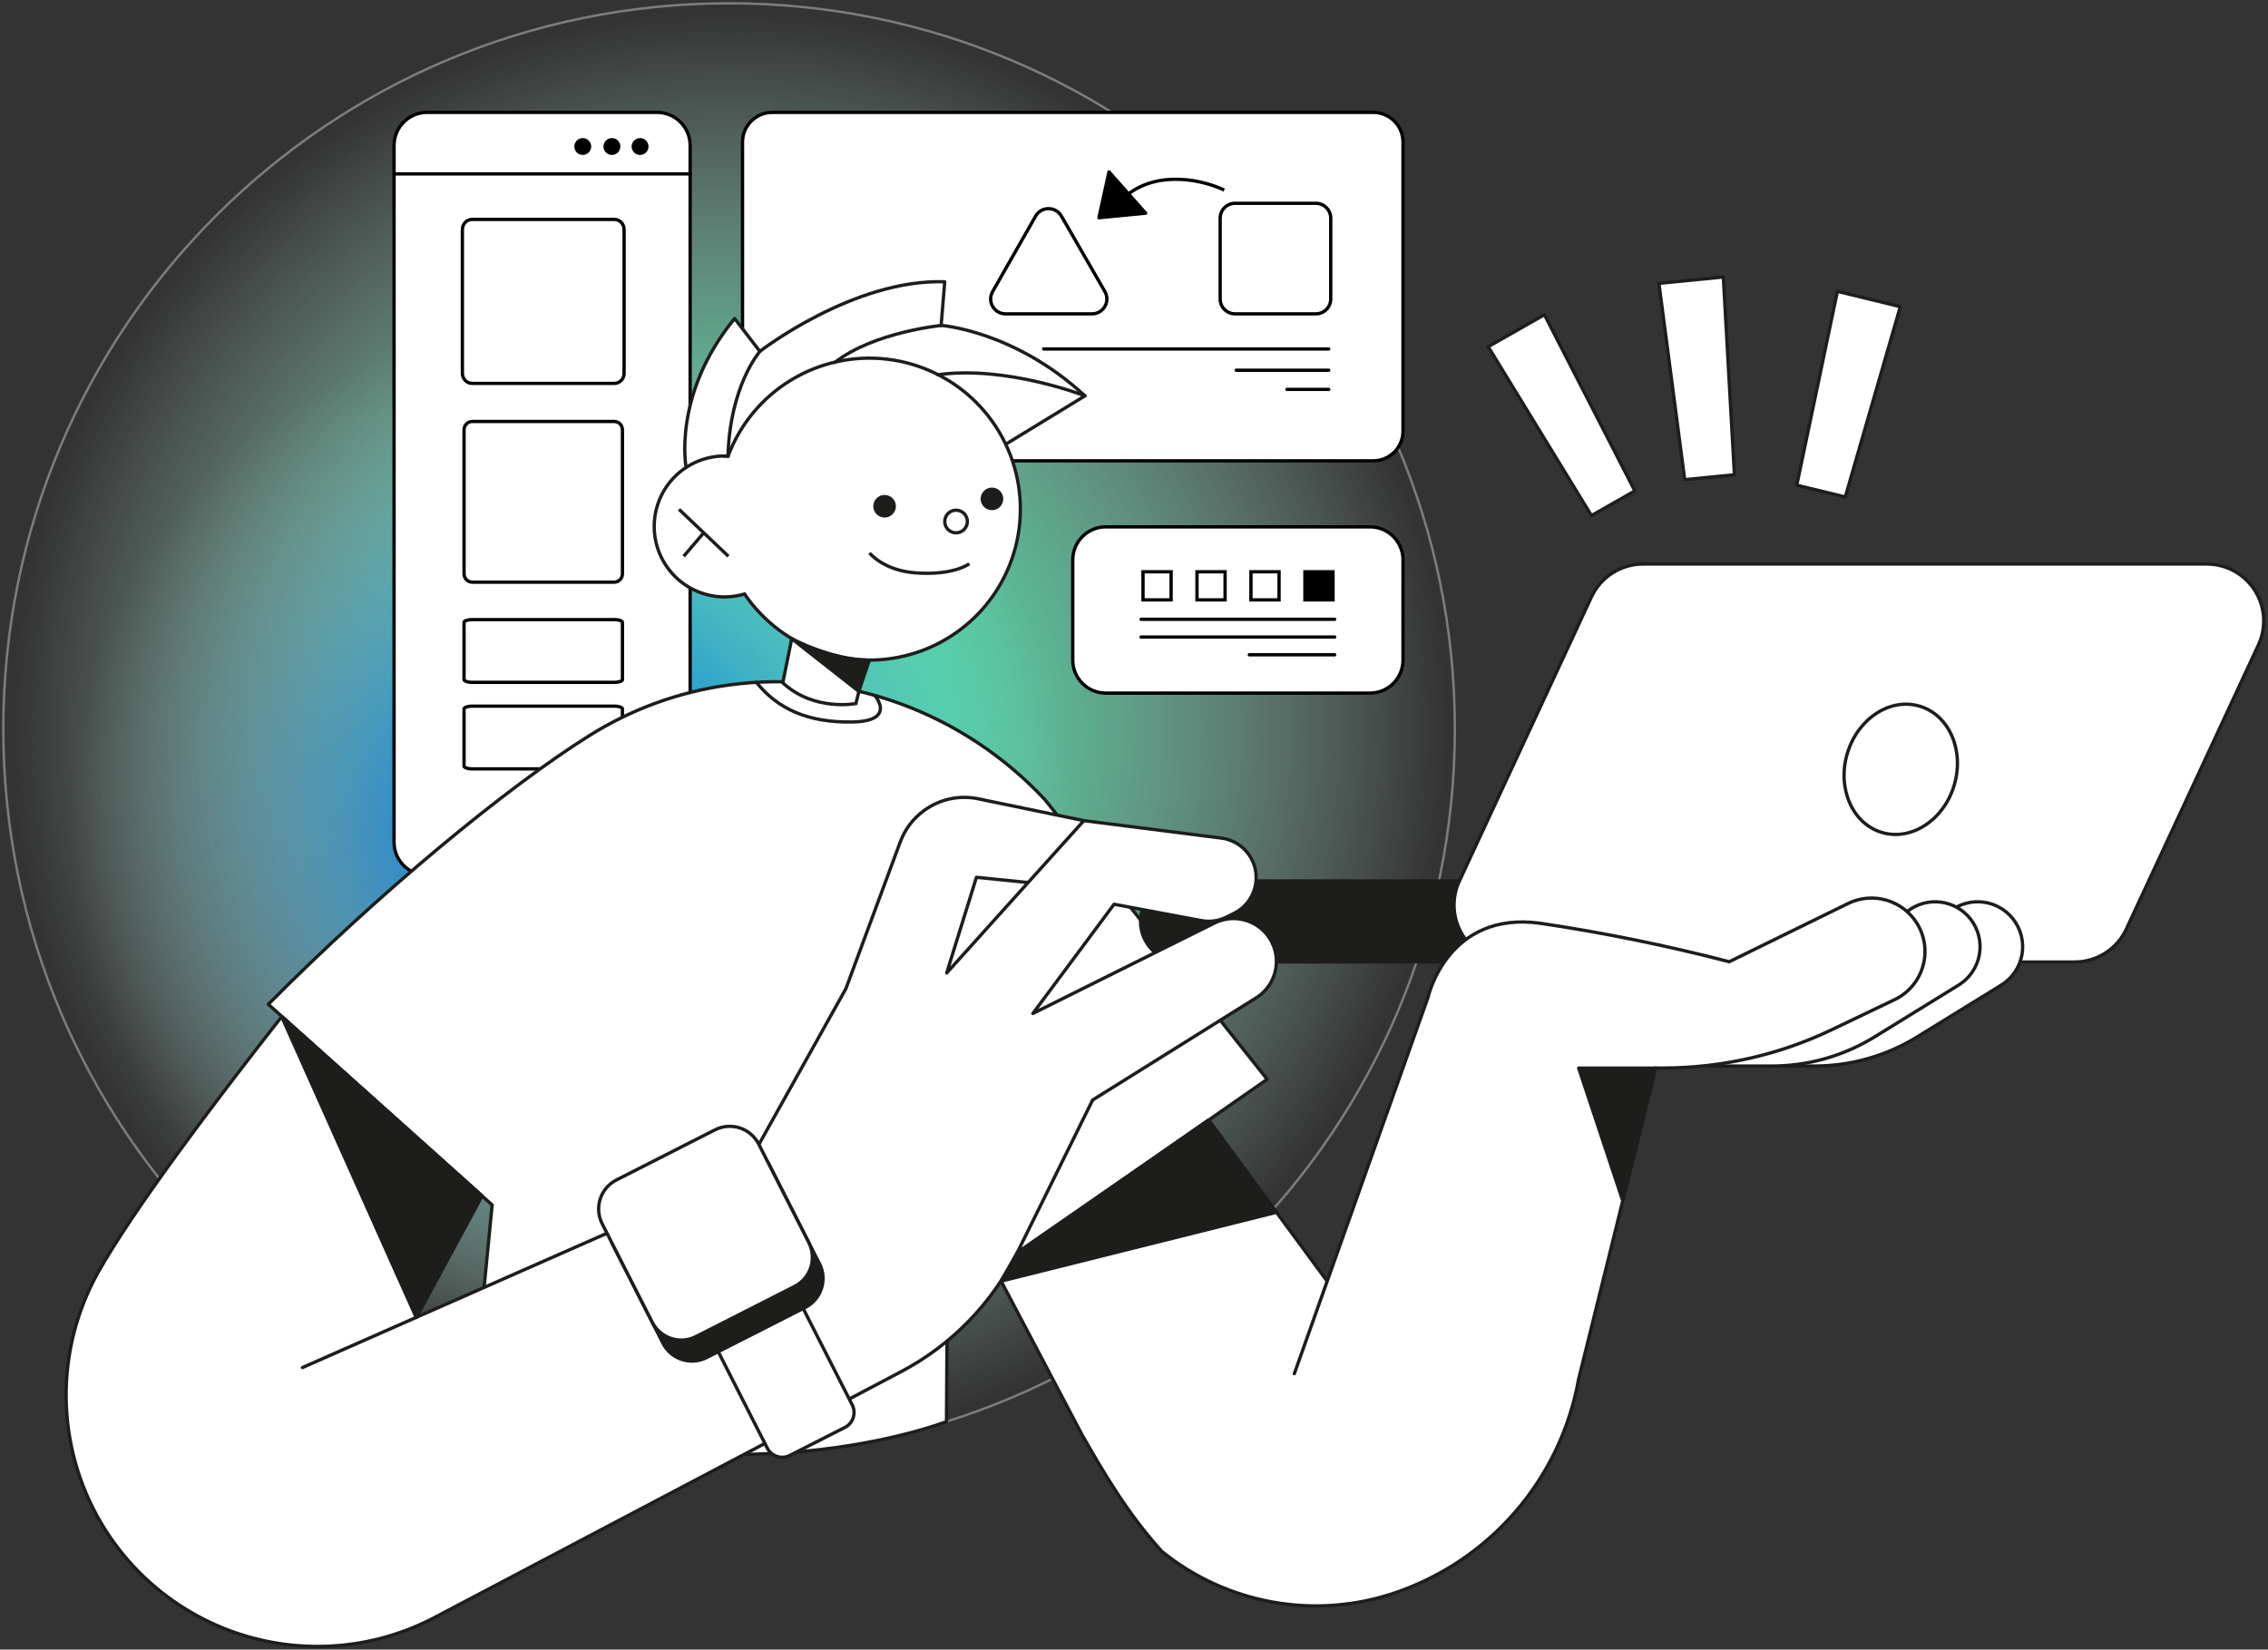 <svg width="686" height="499" viewBox="0 0 686 499" fill="none" xmlns="http://www.w3.org/2000/svg">
<rect x="0" y="0" width="686" height="499" fill="#333333" stroke="none"/>
<path d="M220.525 440.051C341.766 440.051 440.051 341.766 440.051 220.525C440.051 99.285 341.766 1 220.525 1C99.285 1 1 99.285 1 220.525C1 341.766 99.285 440.051 220.525 440.051Z" fill="url(#paint0_radial_84_286)" stroke="#7D7D7D" stroke-width="0.72" stroke-linecap="round" stroke-linejoin="round"/>
<path d="M173 403C258.052 403 327 334.052 327 249C327 163.948 258.052 95 173 95C87.948 95 19 163.948 19 249C19 334.052 87.948 403 173 403Z" fill="url(#paint1_radial_84_286)"/>
<path d="M129.19 34H198.745C204.268 34 208.745 38.477 208.745 44V254.777C208.745 260.3 204.268 264.777 198.745 264.777H129.19C123.667 264.777 119.19 260.3 119.19 254.777V44C119.19 38.477 123.667 34 129.19 34Z" fill="white" stroke="black" stroke-linecap="round" stroke-linejoin="round"/>
<path d="M233.589 34H415.366C420.337 34 424.366 38.029 424.366 43V130.4C424.366 135.371 420.337 139.4 415.366 139.4H233.589C228.619 139.4 224.589 135.371 224.589 130.4V43C224.589 38.029 228.619 34 233.589 34Z" fill="white" stroke="black" stroke-linecap="round" stroke-linejoin="round"/>
<path d="M334.478 159.377H414.366C419.889 159.377 424.366 163.854 424.366 169.377V199.666C424.366 205.188 419.889 209.666 414.366 209.666H334.478C328.955 209.666 324.478 205.188 324.478 199.666V169.377C324.478 163.854 328.955 159.377 334.478 159.377Z" fill="white" stroke="black" stroke-linecap="round" stroke-linejoin="round"/>
<path d="M292.439 110.104C282.764 103.588 276.968 92.684 276.978 81.019H310.855L292.439 110.104Z" fill="white"/>
<path d="M287.905 105.286H246.034" stroke="black" stroke-linecap="round" stroke-linejoin="round"/>
<path d="M246.034 109.873H260.899" stroke="black" stroke-linecap="round" stroke-linejoin="round"/>
<path d="M315.676 105.572H401.903" stroke="black" stroke-linecap="round" stroke-linejoin="round"/>
<path d="M401.905 111.998H373.909" stroke="black" stroke-linecap="round" stroke-linejoin="round"/>
<path d="M401.905 117.793H389.267" stroke="black" stroke-linecap="round" stroke-linejoin="round"/>
<path d="M403.199 172.967H394.698V181.468H403.199V172.967Z" fill="black" stroke="black"/>
<path d="M386.876 172.966H378.375V181.467H386.876V172.966Z" fill="white" stroke="black"/>
<path d="M370.552 172.966H362.051V181.467H370.552V172.966Z" fill="white" stroke="black"/>
<path d="M354.225 172.966H345.723V181.467H354.225V172.966Z" fill="white" stroke="black"/>
<path d="M403.699 187.336H345.144" stroke="black" stroke-linecap="round" stroke-linejoin="round"/>
<path d="M403.699 192.705H345.144" stroke="black" stroke-linecap="round" stroke-linejoin="round"/>
<path d="M403.699 198.074H377.875" stroke="black" stroke-linecap="round" stroke-linejoin="round"/>
<path d="M208.745 52.601H119.19" stroke="black" stroke-miterlimit="10" stroke-linecap="round"/>
<path d="M193.6 46.379C192.464 46.379 191.544 45.458 191.544 44.323C191.544 43.187 192.464 42.267 193.6 42.267C194.735 42.267 195.656 43.187 195.656 44.323C195.656 45.458 194.735 46.379 193.6 46.379Z" fill="black" stroke="black" stroke-miterlimit="10" stroke-linecap="round"/>
<path d="M185.082 46.379C183.947 46.379 183.026 45.458 183.026 44.323C183.026 43.187 183.947 42.267 185.082 42.267C186.218 42.267 187.139 43.187 187.139 44.323C187.139 45.458 186.218 46.379 185.082 46.379Z" fill="black" stroke="black" stroke-miterlimit="10" stroke-linecap="round"/>
<path d="M176.27 46.379C175.134 46.379 174.214 45.458 174.214 44.323C174.214 43.187 175.134 42.267 176.27 42.267C177.405 42.267 178.326 43.187 178.326 44.323C178.326 45.458 177.405 46.379 176.27 46.379Z" fill="black" stroke="black" stroke-miterlimit="10" stroke-linecap="round"/>
<path d="M142.803 66.377H185.821C187.589 66.377 188.768 67.898 188.768 69.42V112.934C188.768 114.76 187.294 115.977 185.821 115.977H142.803C141.035 115.977 139.857 114.456 139.857 112.934V69.42C139.857 67.898 141.035 66.377 142.803 66.377Z" stroke="black" stroke-miterlimit="10" stroke-linecap="round"/>
<path d="M142.803 127.5H185.821C187.267 127.5 188.268 128.749 188.268 130.042V173.556C188.268 175.089 187.036 176.099 185.821 176.099H142.803C141.358 176.099 140.357 174.851 140.357 173.556V130.042C140.357 128.748 141.358 127.5 142.803 127.5Z" fill="white" stroke="black"/>
<path d="M142.803 187.433H185.821C186.653 187.433 187.318 187.577 187.755 187.772C187.974 187.87 188.116 187.971 188.196 188.054C188.256 188.117 188.267 188.152 188.268 188.16V205.685C188.268 205.686 188.271 205.731 188.175 205.819C188.077 205.911 187.909 206.012 187.666 206.107C187.184 206.294 186.511 206.41 185.821 206.41H142.803C141.971 206.41 141.308 206.265 140.871 206.07C140.652 205.972 140.51 205.871 140.429 205.788C140.369 205.725 140.359 205.69 140.357 205.682V188.16C140.359 188.152 140.369 188.117 140.43 188.054C140.51 187.971 140.652 187.87 140.871 187.772C141.308 187.577 141.971 187.433 142.803 187.433Z" fill="white" stroke="black"/>
<path d="M142.803 213.61H185.821C186.653 213.61 187.317 213.755 187.754 213.95C187.974 214.048 188.116 214.149 188.196 214.233C188.257 214.296 188.267 214.331 188.268 214.338V231.862V231.862C188.268 231.866 188.269 231.91 188.175 231.998C188.077 232.089 187.909 232.191 187.666 232.285C187.184 232.473 186.511 232.588 185.821 232.588H142.803C141.971 232.588 141.308 232.443 140.871 232.249C140.652 232.151 140.51 232.049 140.43 231.966C140.369 231.903 140.359 231.868 140.357 231.86V214.338C140.359 214.331 140.369 214.295 140.43 214.233C140.51 214.149 140.652 214.048 140.871 213.95C141.308 213.755 141.971 213.61 142.803 213.61Z" fill="white" stroke="black"/>
<path d="M332.394 65.861L346.519 64.491L335.439 52L332.394 65.861Z" fill="black" stroke="black" stroke-linecap="round" stroke-linejoin="round"/>
<path d="M370.285 57.511C364.659 54.755 350.927 51.173 341.007 58.889" stroke="black"/>
<path d="M373.563 61.499H398.007C400.492 61.499 402.507 63.514 402.507 65.999V90.443C402.507 92.929 400.492 94.943 398.007 94.943H373.563C371.077 94.943 369.063 92.929 369.063 90.443V65.999C369.063 63.514 371.077 61.499 373.563 61.499Z" fill="white" stroke="black"/>
<path d="M313.238 65.389L300.234 88.217C298.525 91.217 300.691 94.944 304.144 94.944H330.292C333.754 94.944 335.919 91.199 334.192 88.199L321.048 65.371C319.313 62.357 314.96 62.367 313.238 65.389Z" fill="white" stroke="black"/>
<path d="M207.544 141.496C207.544 141.496 203.231 119.513 222.2 96.353L229.836 106.296C229.836 106.296 258.171 84.314 285.754 85.242L284.663 98.434C284.663 98.434 306.867 100.051 328.156 119.752L304.159 134.411L207.544 141.496Z" fill="white" stroke="#1D1D1B" stroke-linecap="round" stroke-linejoin="round"/>
<path d="M81.152 303.811C114.452 270.242 153.181 238.228 178.256 222.528C191.085 214.473 205.486 209.253 220.495 207.217C256.027 202.339 291.634 215.719 316.095 241.94L383.272 326.496L300.862 383.953L286.82 345.494L286.28 430.05C286.28 430.05 219.931 455.894 143.063 424.056L148.855 364.504L81.152 303.811Z" fill="white" stroke="#1D1D1B" stroke-linecap="round" stroke-linejoin="round"/>
<path d="M441.447 266.493H357.219C355.61 266.491 354.016 266.807 352.529 267.422C351.042 268.037 349.691 268.939 348.554 270.077C347.416 271.215 346.514 272.567 345.899 274.054C345.284 275.541 344.968 277.135 344.969 278.744C344.969 280.352 345.286 281.945 345.902 283.431C346.518 284.916 347.42 286.266 348.558 287.403C349.696 288.539 351.046 289.441 352.532 290.055C354.018 290.669 355.611 290.985 357.219 290.983H469.92L441.447 266.493Z" fill="#1D1D1B" stroke="#1D1D1B" stroke-linecap="round" stroke-linejoin="round"/>
<path d="M457.056 291.008H627.568C630.856 291 634.073 290.051 636.839 288.273C639.604 286.496 641.804 283.964 643.178 280.976L683.11 195.066C684.322 192.444 684.854 189.559 684.658 186.677C684.463 183.795 683.546 181.008 681.991 178.574C680.436 176.14 678.294 174.136 675.762 172.747C673.23 171.358 670.389 170.628 667.501 170.625H496.988C493.707 170.624 490.493 171.561 487.726 173.325C484.958 175.089 482.752 177.607 481.367 180.582L441.434 266.492C440.205 269.119 439.659 272.013 439.847 274.906C440.035 277.8 440.951 280.599 442.509 283.044C444.067 285.489 446.217 287.501 448.76 288.894C451.303 290.286 454.157 291.013 457.056 291.008Z" fill="white" stroke="#1D1D1B" stroke-linecap="round" stroke-linejoin="round"/>
<path d="M569.159 251.811C560.243 249.118 555.595 238.39 558.777 227.848C561.959 217.307 571.767 210.944 580.683 213.636C589.598 216.328 594.246 227.056 591.064 237.598C587.882 248.14 578.075 254.503 569.159 251.811Z" fill="white" stroke="#1D1D1B" stroke-linecap="round" stroke-linejoin="round"/>
<path d="M527.743 322.483H548.769C559.773 322.484 570.56 319.423 579.925 313.642L605.326 297.98C606.966 296.971 608.373 295.626 609.454 294.032C610.534 292.438 611.264 290.633 611.595 288.736C611.926 286.84 611.85 284.894 611.372 283.029C610.894 281.163 610.026 279.421 608.824 277.916C606.619 275.146 603.42 273.345 599.907 272.897C596.395 272.45 592.847 273.392 590.018 275.521L527.743 322.483Z" fill="white" stroke="#1D1D1B" stroke-linecap="round" stroke-linejoin="round"/>
<path d="M514.854 322.483H535.892C546.896 322.482 557.682 319.421 567.047 313.642L592.437 297.98C594.076 296.971 595.483 295.625 596.564 294.032C597.645 292.439 598.374 290.635 598.706 288.738C599.038 286.842 598.964 284.897 598.489 283.031C598.013 281.166 597.147 279.422 595.948 277.916C593.741 275.148 590.542 273.35 587.03 272.902C583.519 272.455 579.971 273.395 577.141 275.521L514.854 322.483Z" fill="white" stroke="#1D1D1B" stroke-linecap="round" stroke-linejoin="round"/>
<path d="M365.568 338.835L401.426 387.565L391.496 415.541L431.98 301.579C431.98 301.579 437.798 275.421 465.895 279.296C485.137 282.156 504.213 286.041 523.041 290.933L558.974 273.314C562.635 271.52 566.838 271.175 570.742 272.35C574.646 273.524 577.962 276.13 580.025 279.647C581.157 281.575 581.876 283.718 582.137 285.939C582.398 288.16 582.195 290.411 581.541 292.549C580.887 294.687 579.796 296.667 578.337 298.361C576.878 300.056 575.084 301.429 573.067 302.394L554.047 311.498C538.102 319.12 520.654 323.079 502.981 323.085H500.774L477.454 417.309C474.809 432.045 468.264 445.803 458.5 457.151C448.737 468.5 436.112 477.025 421.938 481.839C410.076 485.874 397.386 486.841 385.05 484.648C372.714 482.455 361.134 477.175 351.388 469.299C340.744 457.449 333.836 445.474 327.304 434.062L300.887 383.903L365.568 338.835Z" fill="white" stroke="#1D1D1B" stroke-linecap="round" stroke-linejoin="round"/>
<path d="M262.948 196.521L258.886 212.822C258.886 212.822 246.248 215.33 236.769 206.552L239.778 191.718L262.948 196.521Z" fill="white" stroke="#1D1D1B" stroke-miterlimit="10"/>
<path d="M219.191 138.022C219.53 138.022 219.868 138.022 220.194 138.022C223.776 128.436 230.474 120.33 239.213 115.006C247.951 109.682 258.225 107.448 268.385 108.662C278.545 109.876 288.003 114.468 295.241 121.702C302.48 128.935 307.079 138.391 308.302 148.551C309.525 158.712 307.3 168.989 301.985 177.734C296.669 186.479 288.571 193.185 278.989 196.776C269.408 200.367 258.898 200.635 249.145 197.537C239.393 194.439 230.964 188.155 225.21 179.692C223.255 180.266 221.229 180.561 219.191 180.57C213.539 180.57 208.117 178.324 204.12 174.326C200.123 170.328 197.877 164.906 197.877 159.252C197.877 153.598 200.123 148.176 204.12 144.178C208.117 140.18 213.539 137.934 219.191 137.934V138.022Z" fill="white" stroke="#1D1D1B" stroke-miterlimit="10"/>
<path d="M220.32 168.281L205.375 154.073" stroke="#1D1D1B" stroke-miterlimit="10"/>
<path d="M206.792 168.281L212.847 161.183" stroke="#1D1D1B" stroke-miterlimit="10"/>
<path d="M300.034 154.336C298.144 154.336 296.612 152.804 296.612 150.913C296.612 149.022 298.144 147.49 300.034 147.49C301.925 147.49 303.457 149.022 303.457 150.913C303.457 152.804 301.925 154.336 300.034 154.336Z" fill="#1D1D1B"/>
<path d="M267.562 156.568C265.672 156.568 264.139 155.036 264.139 153.145C264.139 151.254 265.672 149.722 267.562 149.722C269.452 149.722 270.985 151.254 270.985 153.145C270.985 155.036 269.452 156.568 267.562 156.568Z" fill="#1D1D1B"/>
<path d="M289.177 161.183C287.286 161.183 285.754 159.65 285.754 157.76C285.754 155.869 287.286 154.336 289.177 154.336C291.067 154.336 292.599 155.869 292.599 157.76C292.599 159.65 291.067 161.183 289.177 161.183Z" fill="white" stroke="#1D1D1B" stroke-miterlimit="10"/>
<path d="M293.201 170.525C293.201 170.525 288.512 174.187 276.79 173.284C267.198 172.544 262.998 167.277 262.998 167.277" stroke="#1D1D1B" stroke-miterlimit="10"/>
<path d="M125.887 398.524L91.471 413.697L224.646 354.961L255.852 299.083L272.289 254.718C273.683 250.939 276.155 247.651 279.398 245.263C281.732 243.533 284.405 242.316 287.241 241.692C290.078 241.067 293.015 241.049 295.859 241.639L327.83 248.247L310.98 266.969L295.345 265.389L286.343 294.331L327.83 248.247L369.418 253.526C371.84 253.835 374.111 254.872 375.931 256.5C377.751 258.128 379.034 260.27 379.611 262.643C380.256 265.296 379.981 268.09 378.83 270.566C377.68 273.043 375.723 275.055 373.279 276.274L370.973 277.427C368.622 278.597 365.954 278.967 363.375 278.481L336.97 273.54L312.409 306.582L367.337 279.233C369.078 278.364 370.993 277.899 372.939 277.872C374.885 277.845 376.812 278.258 378.577 279.078C380.342 279.899 381.899 281.106 383.133 282.612C384.367 284.117 385.246 285.881 385.704 287.773C386.345 290.419 386.137 293.2 385.111 295.723C384.085 298.245 382.293 300.382 379.987 301.83L330.489 332.765L307.758 378.787C300.123 394.246 287.802 406.899 272.552 414.939L131.466 489.288C114.15 498.412 93.983 500.506 75.162 495.134C56.341 489.762 40.317 477.337 30.425 460.446C23.726 449.008 20.133 436.017 20.004 422.762C19.874 409.507 23.211 396.448 29.685 384.881C40.141 366.247 64.164 334.308 85.202 307.535L145.771 361.758L125.887 398.524Z" fill="white" stroke="#1D1D1B" stroke-linecap="round" stroke-linejoin="round"/>
<path d="M328.156 119.739C328.156 119.739 304.334 110.46 283.635 113.369" stroke="#1D1D1B" stroke-linecap="round" stroke-linejoin="round"/>
<path d="M284.663 98.459C284.663 98.459 264.34 100.428 252.529 109.619" stroke="#1D1D1B" stroke-linecap="round" stroke-linejoin="round"/>
<path d="M229.836 106.321C229.836 106.321 220.746 116.616 220.195 138.072" stroke="#1D1D1B" stroke-linecap="round" stroke-linejoin="round"/>
<path d="M264.603 210.377C264.603 210.377 271.348 218.152 257.82 218.403C244.292 218.653 235.177 214.377 228.783 206.415" stroke="#1D1D1B" stroke-linecap="round" stroke-linejoin="round"/>
<path d="M198.519 360.872L215.183 352.398C217.677 351.13 220.726 352.124 221.994 354.618L257.769 424.995C259.037 427.489 258.043 430.539 255.549 431.807L238.886 440.281C236.392 441.549 233.343 440.555 232.075 438.061L196.3 367.684C195.032 365.19 196.026 362.14 198.519 360.872Z" fill="white" stroke="#1D1D1B" stroke-linecap="round" stroke-linejoin="round"/>
<path d="M189.682 363.304L219.489 348.147C224.334 345.683 230.259 347.614 232.723 352.46L247.877 382.272C250.341 387.118 248.41 393.044 243.564 395.508L213.758 410.665C208.912 413.129 202.987 411.198 200.524 406.352L185.369 376.54C182.906 371.694 184.837 365.768 189.682 363.304Z" fill="#1D1D1B" stroke="#1D1D1B" stroke-linecap="round" stroke-linejoin="round"/>
<path d="M186.451 356.946L216.257 341.789C221.103 339.325 227.028 341.256 229.491 346.102L244.646 375.914C247.109 380.76 245.178 386.686 240.333 389.15L210.526 404.307C205.681 406.771 199.756 404.84 197.292 399.994L182.138 370.182C179.674 365.336 181.605 359.41 186.451 356.946Z" fill="white" stroke="#1D1D1B" stroke-linecap="round" stroke-linejoin="round"/>
<path d="M259.751 209.123L239.465 193.197C239.465 193.197 251.35 199.618 262.96 199.705L259.751 209.123Z" fill="#1D1D1B" stroke="#1D1D1B" stroke-linecap="round" stroke-linejoin="round"/>
<path d="M85.202 307.536L125.887 398.525L145.771 361.758L85.202 307.536Z" fill="#1D1D1B" stroke="#1D1D1B" stroke-linecap="round" stroke-linejoin="round"/>
<path d="M365.569 338.835L386.08 366.736L302.755 387.565L307.745 378.85L365.569 338.835Z" fill="#1D1D1B" stroke="#1D1D1B" stroke-linecap="round" stroke-linejoin="round"/>
<path d="M477.505 323.097L490.82 363.2L500.75 323.097H477.505Z" fill="#1D1D1B" stroke="#1D1D1B" stroke-linecap="round" stroke-linejoin="round"/>
<path d="M509.576 145.105L524.61 143.613L521.251 83.791L501.777 85.724L509.576 145.105Z" fill="white" stroke="#1D1D1B" stroke-linecap="round" stroke-linejoin="round"/>
<path d="M481.371 155.969L494.491 148.504L467.147 95.201L450.126 104.879L481.371 155.969Z" fill="white" stroke="#1D1D1B" stroke-linecap="round" stroke-linejoin="round"/>
<path d="M543.466 146.768L558.14 150.334L574.779 92.765L555.76 88.144L543.466 146.768Z" fill="white" stroke="#1D1D1B" stroke-linecap="round" stroke-linejoin="round"/>
<defs>
<radialGradient id="paint0_radial_84_286" cx="0" cy="0" r="1" gradientUnits="userSpaceOnUse" gradientTransform="translate(220.525 220.525) rotate(90) scale(219.525)">
<stop offset="0.302" stop-color="#4BD0A0"/>
<stop offset="0.99" stop-color="#C9F1E3" stop-opacity="0"/>
</radialGradient>
<radialGradient id="paint1_radial_84_286" cx="0" cy="0" r="1" gradientUnits="userSpaceOnUse" gradientTransform="translate(173 249) rotate(90) scale(154)">
<stop offset="0.302" stop-color="#0066FF" stop-opacity="0.53"/>
<stop offset="0.99" stop-color="#C9F1E3" stop-opacity="0"/>
</radialGradient>
</defs>
</svg>
